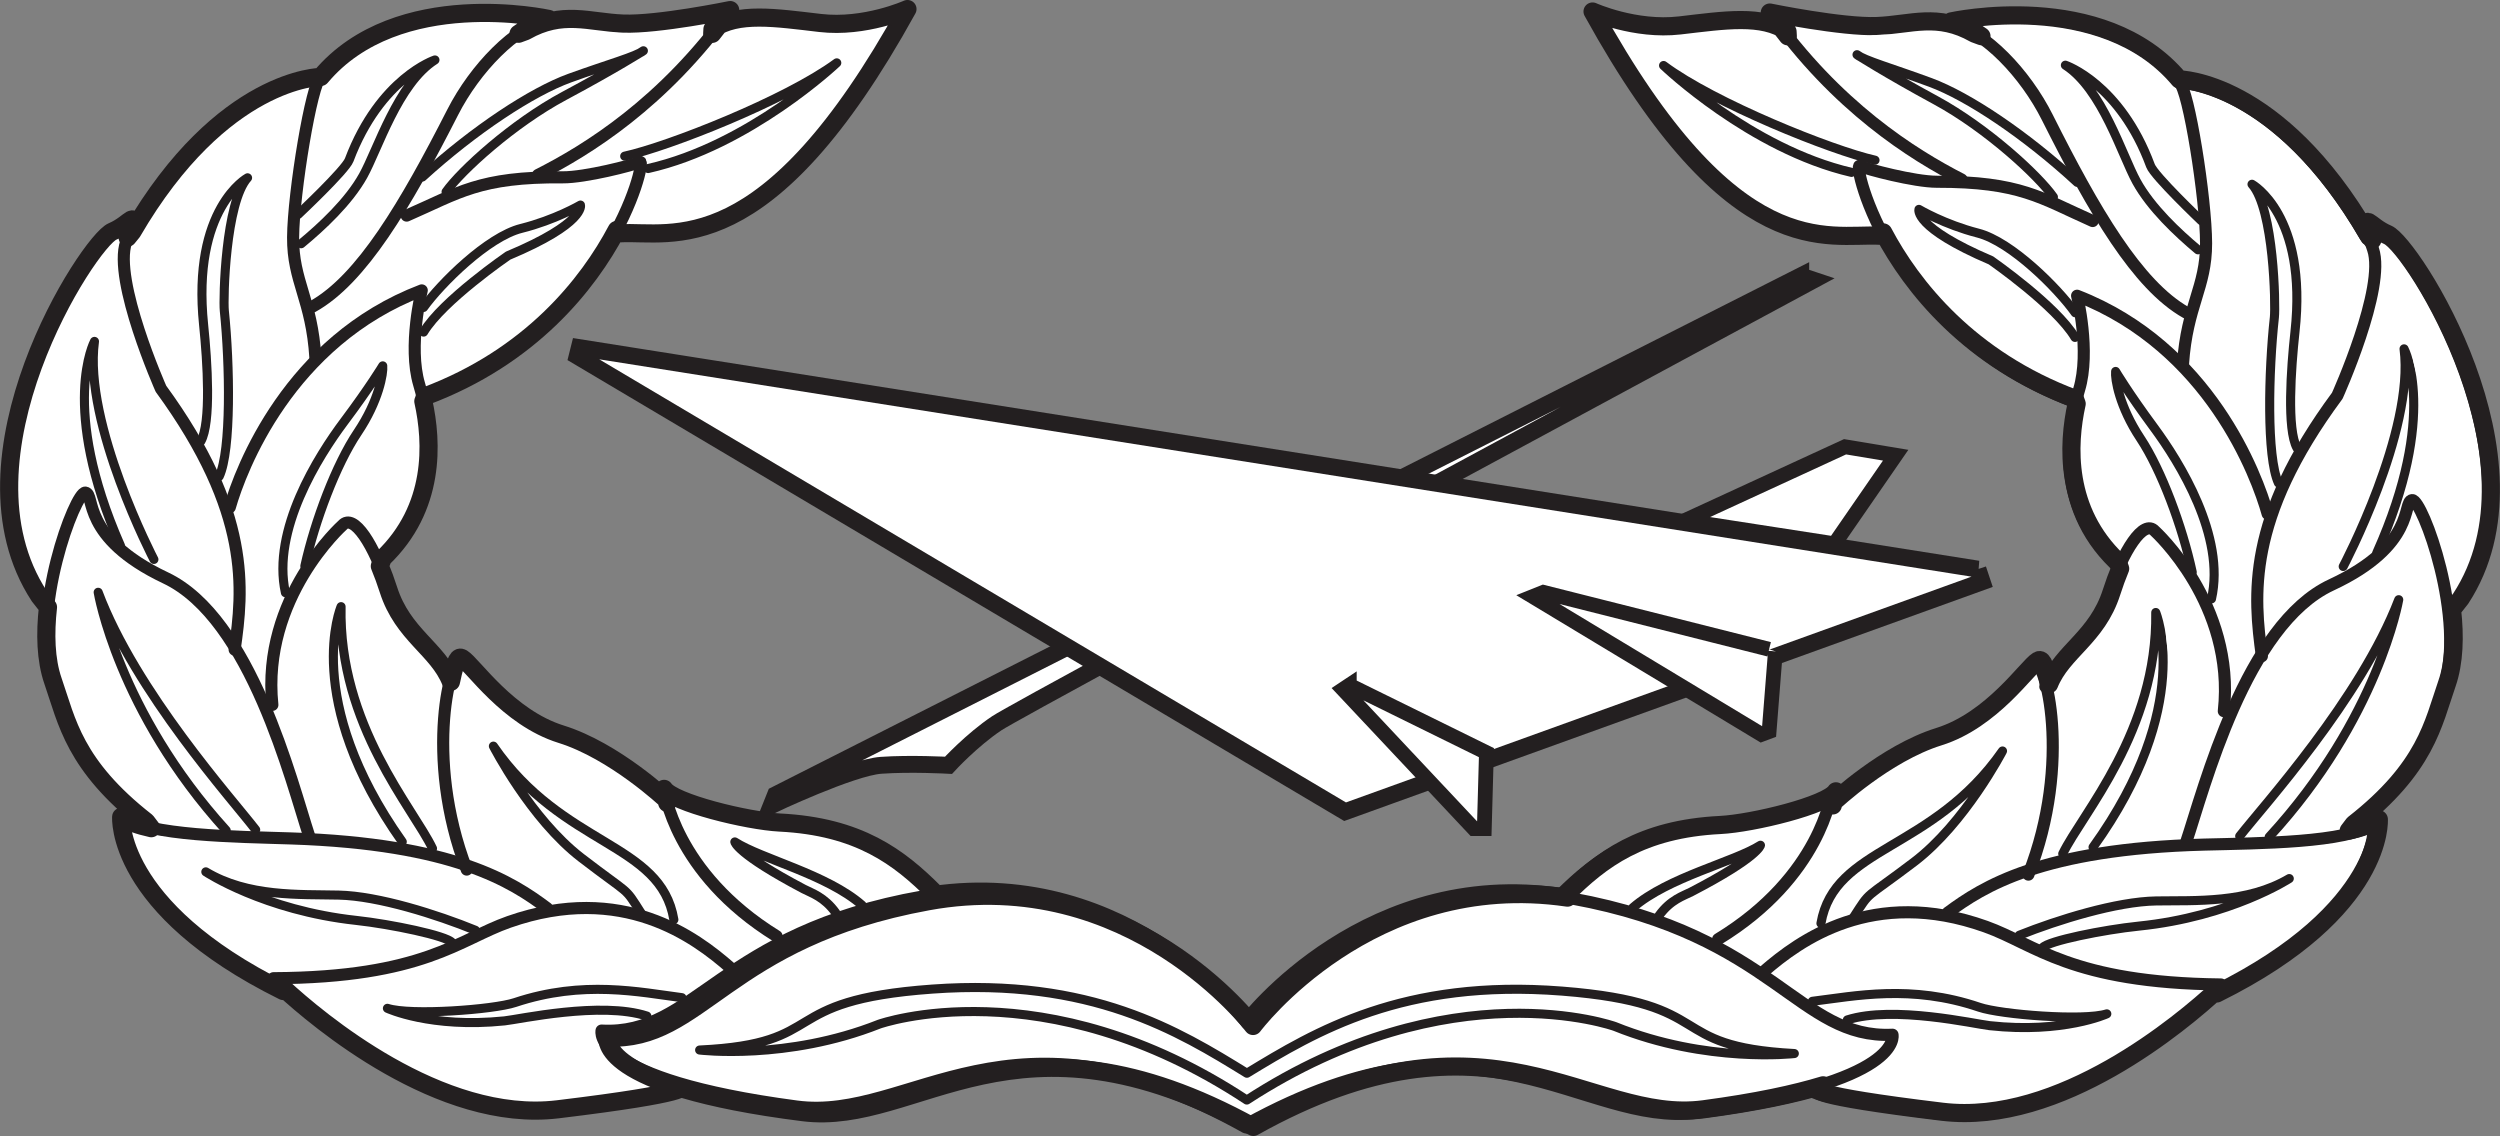 <?xml version="1.0" encoding="UTF-8" standalone="no"?>
<!-- Created with Inkscape (http://www.inkscape.org/) -->

<svg
   xmlns:dc="http://purl.org/dc/elements/1.1/"
   xmlns:cc="http://creativecommons.org/ns#"
   xmlns:rdf="http://www.w3.org/1999/02/22-rdf-syntax-ns#"
   xmlns:svg="http://www.w3.org/2000/svg"
   xmlns="http://www.w3.org/2000/svg"
   xmlns:sodipodi="http://sodipodi.sourceforge.net/DTD/sodipodi-0.dtd"
   xmlns:inkscape="http://www.inkscape.org/namespaces/inkscape"
   id="svg2"
   version="1.1"
   inkscape:version="0.48.0 r9654"
   width="1500.083"
   height="681.639"
   xml:space="preserve"
   sodipodi:docname="Historian Badge - Basic.eps"><rect width="100%" height="100%" fill="#808080" stroke="none"/><defs
     id="defs6"><clipPath
       clipPathUnits="userSpaceOnUse"
       id="clipPath18"><path
         d="M 0,1218.52 0,0 l 2681.41,0 0,1218.52 -2681.41,0 z"
         id="path20"
         inkscape:connector-curvature="0" /></clipPath></defs><sodipodi:namedview
     pagecolor="#ffffff"
     bordercolor="#666666"
     borderopacity="1"
     objecttolerance="10"
     gridtolerance="10"
     guidetolerance="10"
     inkscape:pageopacity="0"
     inkscape:pageshadow="2"
     inkscape:window-width="1920"
     inkscape:window-height="1058"
     id="namedview4"
     showgrid="false"
     fit-margin-top="0"
     fit-margin-left="0"
     fit-margin-right="0"
     fit-margin-bottom="0"
     inkscape:zoom="1.1732681"
     inkscape:cx="750.04169"
     inkscape:cy="340.81958"
     inkscape:window-x="-8"
     inkscape:window-y="-8"
     inkscape:window-maximized="1"
     inkscape:current-layer="g10" /><g
     id="g10"
     inkscape:groupmode="layer"
     inkscape:label="ink_ext_XXXXXX"
     transform="matrix(1.25,0,0,-1.25,0.042,681.638)"><path
       inkscape:connector-curvature="0"
       id="path22"
       style="fill:#ffffff;fill-opacity:1;fill-rule:nonzero;stroke:none"
       d="m 864.369,412.876 -492.145,-249.109 -2.026,-5.061 c 0,0 38.478,18.224 52.656,19.235 14.179,1.018 32.409,0 32.409,0 0,0 11.134,12.158 23.289,20.252 12.15,8.103 391.889,212.657 391.889,212.657 l -6.073,2.026" /><path
       inkscape:connector-curvature="0"
       id="path24"
       style="fill:none;stroke:#231f20;stroke-width:8.101;stroke-linecap:butt;stroke-linejoin:miter;stroke-miterlimit:4;stroke-opacity:1;stroke-dasharray:none"
       d="m 864.369,412.876 -492.145,-249.109 -2.026,-5.061 c 0,0 38.478,18.224 52.656,19.235 14.179,1.018 32.409,0 32.409,0 0,0 11.134,12.158 23.289,20.252 12.15,8.103 391.889,212.657 391.889,212.657 l -6.073,2.026 z" /><path
       inkscape:connector-curvature="0"
       id="path26"
       style="fill:#ffffff;fill-opacity:1;fill-rule:nonzero;stroke:none"
       d="m 949.431,272.117 -671.382,106.329 -1.012,-4.052 368.605,-218.73 305.812,110.378 -2.023,6.075" /><path
       inkscape:connector-curvature="0"
       id="path28"
       style="fill:none;stroke:#231f20;stroke-width:8.101;stroke-linecap:butt;stroke-linejoin:miter;stroke-miterlimit:4;stroke-opacity:1;stroke-dasharray:none"
       d="m 949.431,272.117 -671.382,106.329 -1.012,-4.052 368.605,-218.73 305.812,110.378 -2.023,6.075 z" /><path
       inkscape:connector-curvature="0"
       id="path30"
       style="fill:#ffffff;fill-opacity:1;fill-rule:nonzero;stroke:none"
       d="m 880.57,284.272 29.367,42.529 -24.301,4.051 -76.965,-35.442 71.899,-11.138" /><path
       inkscape:connector-curvature="0"
       id="path32"
       style="fill:none;stroke:#231f20;stroke-width:7.089;stroke-linecap:butt;stroke-linejoin:miter;stroke-miterlimit:4;stroke-opacity:1;stroke-dasharray:none"
       d="m 880.57,284.272 29.367,42.529 -24.301,4.051 -76.965,-35.442 71.899,-11.138 z" /><path
       inkscape:connector-curvature="0"
       id="path34"
       style="fill:#ffffff;fill-opacity:1;fill-rule:nonzero;stroke:none"
       d="m 852.215,232.623 -3.039,-38.477 -3.679,-1.372 -109.738,66.18 5.066,2.026 108.35,-27.343" /><path
       inkscape:connector-curvature="0"
       id="path36"
       style="fill:none;stroke:#231f20;stroke-width:7.089;stroke-linecap:butt;stroke-linejoin:miter;stroke-miterlimit:4;stroke-opacity:1;stroke-dasharray:none"
       d="m 852.215,232.623 -3.039,-38.477 -3.679,-1.372 -109.738,66.18 5.066,2.026 108.35,-27.343" /><path
       inkscape:connector-curvature="0"
       id="path38"
       style="fill:#ffffff;fill-opacity:1;fill-rule:nonzero;stroke:none"
       d="m 647.664,216.421 65.822,-32.402 -1.016,-36.452 -5.066,0 -62.779,66.832 3.039,2.023" /><path
       inkscape:connector-curvature="0"
       id="path40"
       style="fill:none;stroke:#231f20;stroke-width:7.089;stroke-linecap:butt;stroke-linejoin:miter;stroke-miterlimit:4;stroke-opacity:1;stroke-dasharray:none"
       d="m 647.664,216.421 65.822,-32.402 -1.016,-36.452 -5.066,0 -62.779,66.832 3.039,2.023 z" /><path
       inkscape:connector-curvature="0"
       id="path42"
       style="fill:#ffffff;fill-opacity:1;fill-rule:nonzero;stroke:none"
       d="m 326.915,23.66 c 0,0 7.386,-2.788 -59.191,-10.84 C 211.223,5.986 152.264,55.985 135.725,71.258 l 0.213,-1.669 C 54.938,109.714 58.139,153.204 58.139,153.204 c 3.196,-2.33 8.256,-4.099 14.459,-5.454 l -2.393,3.15 c -34.729,27.167 -38.073,48.106 -44.803,67.514 -3.531,10.179 -3.823,22.845 -2.405,35.433 l -4.157,5.278 c -43.513,66.461 23.817,170.367 35.154,175.085 8.863,3.685 12.504,12.328 7.251,-2.946 l 2.23,2.739 C 106.669,508.226 153.946,508.37 153.946,508.37 c 36.853,44.005 109.467,27.845 109.467,27.845 -4.678,-1.168 -9.617,-3.652 -14.538,-7.111 l 3.322,1.222 c 17.875,10.123 30.302,4.31 46.92,3.661 16.623,-0.653 51.362,6.48 51.362,6.48 -2.848,-3.974 -5.73,-7.769 -8.641,-11.403 l 0.126,2.247 c 12.143,8.346 30.18,5.478 51.721,2.967 21.544,-2.506 41.882,6.686 41.882,6.686 C 367.83,418.092 322.366,434.691 297.673,433.327 l -1.642,1.608 C 282.337,408.988 254.667,373.957 204.051,355.084 l -0.874,-2.398 c 4.383,-19.82 5.809,-51.151 -19.485,-75.379 l -1.393,-3.767 c 1.442,-3.479 2.837,-7.283 4.131,-11.321 6.972,-21.747 23.612,-28.311 29.984,-44.207 l 0.238,0.997 c 2.04,9.816 3.399,11.403 5.163,10.349 5.041,-3.033 21.855,-28.495 47.513,-36.487 25.658,-8.003 50.54,-31.449 50.54,-31.449 l 0.384,-1.565 c -1.215,4.252 -1.512,6.774 -1.512,6.774 4.234,-6.661 40.017,-15.384 55.469,-16.158 38.048,-1.9 57.285,-16.558 74.427,-33.708 l -1.043,-1.163 c 94.696,13.872 150.95,-61.613 150.95,-61.613 0,0 58.635,77.635 156.079,59.848 97.444,-17.786 108.561,-67.524 153.761,-65.37 0,0 5.715,-23.299 -93.864,-35.865 C 759.326,5.638 712.994,68.699 598.387,5.538 484.192,69.437 437.455,6.676 382.308,13.992 c -25.378,3.37 -43.903,7.393 -57.414,11.52 l 2.021,-1.853" /><path
       inkscape:connector-curvature="0"
       id="path44"
       style="fill:none;stroke:#231f20;stroke-width:8.713;stroke-linecap:round;stroke-linejoin:round;stroke-miterlimit:4;stroke-opacity:1;stroke-dasharray:none"
       d="m 326.915,23.66 c 0,0 7.386,-2.788 -59.191,-10.84 C 211.223,5.986 152.264,55.985 135.725,71.258 l 0.213,-1.669 C 54.938,109.714 58.139,153.204 58.139,153.204 c 3.196,-2.33 8.256,-4.099 14.459,-5.454 l -2.393,3.15 c -34.729,27.167 -38.073,48.106 -44.803,67.514 -3.531,10.179 -3.823,22.845 -2.405,35.433 l -4.157,5.278 c -43.513,66.461 23.817,170.367 35.154,175.085 8.863,3.685 12.504,12.328 7.251,-2.946 l 2.23,2.739 C 106.669,508.226 153.946,508.37 153.946,508.37 c 36.853,44.005 109.467,27.845 109.467,27.845 -4.678,-1.168 -9.617,-3.652 -14.538,-7.111 l 3.322,1.222 c 17.875,10.123 30.302,4.31 46.92,3.661 16.623,-0.653 51.362,6.48 51.362,6.48 -2.848,-3.974 -5.73,-7.769 -8.641,-11.403 l 0.126,2.247 c 12.143,8.346 30.18,5.478 51.721,2.967 21.544,-2.506 41.882,6.686 41.882,6.686 C 367.83,418.092 322.366,434.691 297.673,433.327 l -1.642,1.608 C 282.337,408.988 254.667,373.957 204.051,355.084 l -0.874,-2.398 c 4.383,-19.82 5.809,-51.151 -19.485,-75.379 l -1.393,-3.767 c 1.442,-3.479 2.837,-7.283 4.131,-11.321 6.972,-21.747 23.612,-28.311 29.984,-44.207 l 0.238,0.997 c 2.04,9.816 3.399,11.403 5.163,10.349 5.041,-3.033 21.855,-28.495 47.513,-36.487 25.658,-8.003 50.54,-31.449 50.54,-31.449 l 0.384,-1.565 c -1.215,4.252 -1.512,6.774 -1.512,6.774 4.234,-6.661 40.017,-15.384 55.469,-16.158 38.048,-1.9 57.285,-16.558 74.427,-33.708 l -1.043,-1.163 c 94.696,13.872 150.95,-61.613 150.95,-61.613 0,0 58.635,77.635 156.079,59.848 97.444,-17.786 108.561,-67.524 153.761,-65.37 0,0 5.715,-23.299 -93.864,-35.865 C 759.326,5.638 712.994,68.699 598.387,5.538 484.192,69.437 437.455,6.676 382.308,13.992 c -25.378,3.37 -43.903,7.393 -57.414,11.52 l 2.021,-1.853 z" /><path
       inkscape:connector-curvature="0"
       id="path46"
       style="fill:#ffffff;fill-opacity:1;fill-rule:nonzero;stroke:none"
       d="m 873.087,22.478 c 0,0 -7.389,-2.783 59.181,-10.83 56.509,-6.834 115.466,43.163 132.007,58.434 l -0.215,-1.67 c 80.998,40.127 77.802,83.621 77.802,83.621 -3.2,-2.334 -8.257,-4.105 -14.46,-5.46 l 2.394,3.152 c 34.728,27.161 38.071,48.104 44.802,67.514 3.531,10.178 3.822,22.843 2.403,35.431 l 4.162,5.278 c 43.508,66.461 -23.822,170.367 -35.158,175.085 -8.861,3.685 -12.508,12.33 -7.25,-2.946 l -2.233,2.741 c -43.191,74.22 -90.476,74.368 -90.476,74.368 -36.849,44.001 -109.465,27.841 -109.465,27.841 4.681,-1.164 9.622,-3.652 14.54,-7.111 l -3.321,1.226 c -17.874,10.123 -30.297,4.305 -46.919,3.656 -16.621,-0.649 -51.367,6.48 -51.367,6.48 2.855,-3.97 5.733,-7.769 8.642,-11.403 l -0.121,2.247 c -12.146,8.346 -30.181,5.478 -51.725,2.972 -21.548,-2.511 -41.879,6.682 -41.879,6.682 67.733,-122.87 113.197,-106.272 137.892,-107.637 l 1.642,1.608 c 13.699,-25.944 41.365,-60.975 91.98,-79.848 l 0.873,-2.402 c -4.381,-19.817 -5.809,-51.147 19.485,-75.378 l 1.392,-3.767 c -1.437,-3.477 -2.833,-7.283 -4.131,-11.321 -6.968,-21.749 -23.611,-28.313 -29.98,-44.204 l -0.242,1 c -2.041,9.812 -3.392,11.398 -5.16,10.34 -5.039,-3.028 -21.857,-28.489 -47.509,-36.487 -25.657,-7.994 -50.548,-31.44 -50.548,-31.44 l -0.38,-1.57 c 1.217,4.253 1.513,6.771 1.513,6.771 -4.234,-6.657 -40.013,-15.384 -55.475,-16.153 -38.044,-1.902 -57.279,-16.56 -74.419,-33.713 l 1.043,-1.159 c -94.701,13.871 -150.95,-61.614 -150.95,-61.614 0,0 -58.635,77.631 -156.079,59.844 C 347.933,94.879 336.818,45.141 291.618,47.284 c 0,0 -5.716,-23.294 93.861,-35.856 55.195,-6.963 101.523,56.093 216.135,-7.071 114.191,63.903 160.93,1.142 216.079,8.459 25.379,3.374 43.898,7.393 57.413,11.519 l -2.018,-1.857" /><path
       inkscape:connector-curvature="0"
       id="path48"
       style="fill:none;stroke:#231f20;stroke-width:8.713;stroke-linecap:round;stroke-linejoin:round;stroke-miterlimit:4;stroke-opacity:1;stroke-dasharray:none"
       d="m 873.087,22.478 c 0,0 -7.389,-2.783 59.181,-10.83 56.509,-6.834 115.466,43.163 132.007,58.434 l -0.215,-1.67 c 80.998,40.127 77.802,83.621 77.802,83.621 -3.2,-2.334 -8.257,-4.105 -14.46,-5.46 l 2.394,3.152 c 34.728,27.161 38.071,48.104 44.802,67.514 3.531,10.178 3.822,22.843 2.403,35.431 l 4.162,5.278 c 43.508,66.461 -23.822,170.367 -35.158,175.085 -8.861,3.685 -12.508,12.33 -7.25,-2.946 l -2.233,2.741 c -43.191,74.22 -90.476,74.368 -90.476,74.368 -36.849,44.001 -109.465,27.841 -109.465,27.841 4.681,-1.164 9.622,-3.652 14.54,-7.111 l -3.321,1.226 c -17.874,10.123 -30.297,4.305 -46.919,3.656 -16.621,-0.649 -51.367,6.48 -51.367,6.48 2.855,-3.97 5.733,-7.769 8.642,-11.403 l -0.121,2.247 c -12.146,8.346 -30.181,5.478 -51.725,2.972 -21.548,-2.511 -41.879,6.682 -41.879,6.682 67.733,-122.87 113.197,-106.272 137.892,-107.637 l 1.642,1.608 c 13.699,-25.944 41.365,-60.975 91.98,-79.848 l 0.873,-2.402 c -4.381,-19.817 -5.809,-51.147 19.485,-75.378 l 1.392,-3.767 c -1.437,-3.477 -2.833,-7.283 -4.131,-11.321 -6.968,-21.749 -23.611,-28.313 -29.98,-44.204 l -0.242,1 c -2.041,9.812 -3.392,11.398 -5.16,10.34 -5.039,-3.028 -21.857,-28.489 -47.509,-36.487 -25.657,-7.994 -50.548,-31.44 -50.548,-31.44 l -0.38,-1.57 c 1.217,4.253 1.513,6.771 1.513,6.771 -4.234,-6.657 -40.013,-15.384 -55.475,-16.153 -38.044,-1.902 -57.279,-16.56 -74.419,-33.713 l 1.043,-1.159 c -94.701,13.871 -150.95,-61.614 -150.95,-61.614 0,0 -58.635,77.631 -156.079,59.844 C 347.933,94.879 336.818,45.141 291.618,47.284 c 0,0 -5.716,-23.294 93.861,-35.856 55.195,-6.963 101.523,56.093 216.135,-7.071 114.191,63.903 160.93,1.142 216.079,8.459 25.379,3.374 43.898,7.393 57.413,11.519 l -2.018,-1.857 z" /><path
       inkscape:connector-curvature="0"
       id="path50"
       style="fill:#ffffff;fill-opacity:1;fill-rule:nonzero;stroke:none"
       d="m 323.441,103.849 c -6.202,37.201 -53.245,34.718 -86.634,83.299 0,0 17.782,-34.823 42.184,-53.59 24.403,-18.766 20.291,-13.28 28.759,-26.598" /><path
       inkscape:connector-curvature="0"
       id="path52"
       style="fill:none;stroke:#231f20;stroke-width:4.357;stroke-linecap:round;stroke-linejoin:round;stroke-miterlimit:4;stroke-opacity:1;stroke-dasharray:none"
       d="m 323.441,103.849 c -6.202,37.201 -53.245,34.718 -86.634,83.299 0,0 17.782,-34.823 42.184,-53.59 24.403,-18.766 20.291,-13.28 28.759,-26.598" /><path
       inkscape:connector-curvature="0"
       id="path54"
       style="fill:#ffffff;fill-opacity:1;fill-rule:nonzero;stroke:none"
       d="m 413.777,110.803 c -16.901,14.81 -48.406,22.201 -61.072,30.357 0,0 0.752,-5.559 33.075,-22.604 3.752,-1.975 9.842,-3.715 15.368,-11.424" /><path
       inkscape:connector-curvature="0"
       id="path56"
       style="fill:none;stroke:#231f20;stroke-width:4.357;stroke-linecap:round;stroke-linejoin:round;stroke-miterlimit:4;stroke-opacity:1;stroke-dasharray:none"
       d="m 413.777,110.803 c -16.901,14.81 -48.406,22.201 -61.072,30.357 0,0 0.752,-5.559 33.075,-22.604 3.752,-1.975 9.842,-3.715 15.368,-11.424" /><path
       inkscape:connector-curvature="0"
       id="path58"
       style="fill:#ffffff;fill-opacity:1;fill-rule:nonzero;stroke:none"
       d="m 783.775,109.609 c 16.997,14.707 48.543,21.892 61.262,29.963 0,0 -0.788,-5.554 -33.215,-22.388 -3.764,-1.949 -9.868,-3.65 -15.444,-11.325" /><path
       inkscape:connector-curvature="0"
       id="path60"
       style="fill:none;stroke:#231f20;stroke-width:4.357;stroke-linecap:round;stroke-linejoin:round;stroke-miterlimit:4;stroke-opacity:1;stroke-dasharray:none"
       d="m 783.775,109.609 c 16.997,14.707 48.543,21.892 61.262,29.963 0,0 -0.788,-5.554 -33.215,-22.388 -3.764,-1.949 -9.868,-3.65 -15.444,-11.325" /><path
       inkscape:connector-curvature="0"
       id="path62"
       style="fill:#ffffff;fill-opacity:1;fill-rule:nonzero;stroke:none"
       d="m 299.834,470.348 c 20.821,4.511 77.634,26.928 101.804,44.788 0,0 -42.01,-39.803 -90.549,-50.723" /><path
       inkscape:connector-curvature="0"
       id="path64"
       style="fill:none;stroke:#231f20;stroke-width:4.357;stroke-linecap:round;stroke-linejoin:round;stroke-miterlimit:4;stroke-opacity:1;stroke-dasharray:none"
       d="m 299.834,470.348 c 20.821,4.511 77.634,26.928 101.804,44.788 0,0 -42.01,-39.803 -90.549,-50.723" /><path
       inkscape:connector-curvature="0"
       id="path66"
       style="fill:#ffffff;fill-opacity:1;fill-rule:nonzero;stroke:none"
       d="m 202.721,460.332 c 24.86,22.667 52.543,40.895 70.778,47.505 18.242,6.61 32.04,10.4 35.307,13.104 0,0 -13.314,-8.472 -37.971,-21.656 -24.654,-13.184 -49.513,-35.851 -56.738,-46.055" /><path
       inkscape:connector-curvature="0"
       id="path68"
       style="fill:none;stroke:#231f20;stroke-width:4.357;stroke-linecap:round;stroke-linejoin:round;stroke-miterlimit:4;stroke-opacity:1;stroke-dasharray:none"
       d="m 202.721,460.332 c 24.86,22.667 52.543,40.895 70.778,47.505 18.242,6.61 32.04,10.4 35.307,13.104 0,0 -13.314,-8.472 -37.971,-21.656 -24.654,-13.184 -49.513,-35.851 -56.738,-46.055" /><path
       inkscape:connector-curvature="0"
       id="path70"
       style="fill:#ffffff;fill-opacity:1;fill-rule:nonzero;stroke:none"
       d="m 144.534,428.315 c 9.805,8.11 22.762,20.086 29.745,32.634 6.982,12.544 16.716,44.292 34.47,55.583 0,0 -26.304,-8.624 -41.165,-47.997 -1.857,-4.923 -24.497,-26.175 -24.497,-26.175" /><path
       inkscape:connector-curvature="0"
       id="path72"
       style="fill:none;stroke:#231f20;stroke-width:4.357;stroke-linecap:round;stroke-linejoin:round;stroke-miterlimit:4;stroke-opacity:1;stroke-dasharray:none"
       d="m 144.534,428.315 c 9.805,8.11 22.762,20.086 29.745,32.634 6.982,12.544 16.716,44.292 34.47,55.583 0,0 -26.304,-8.624 -41.165,-47.997 -1.857,-4.923 -24.497,-26.175 -24.497,-26.175" /><path
       inkscape:connector-curvature="0"
       id="path74"
       style="fill:#ffffff;fill-opacity:1;fill-rule:nonzero;stroke:none"
       d="m 203.303,385.897 c 9.082,15.127 40.557,36.701 40.557,36.701 37.407,15.683 34.745,24.275 34.745,24.275 0,0 -12.265,-7.178 -28.408,-11.202 -16.137,-4.03 -38.656,-26.455 -46.931,-37.951" /><path
       inkscape:connector-curvature="0"
       id="path76"
       style="fill:none;stroke:#231f20;stroke-width:4.357;stroke-linecap:round;stroke-linejoin:round;stroke-miterlimit:4;stroke-opacity:1;stroke-dasharray:none"
       d="m 203.303,385.897 c 9.082,15.127 40.557,36.701 40.557,36.701 37.407,15.683 34.745,24.275 34.745,24.275 0,0 -12.265,-7.178 -28.408,-11.202 -16.137,-4.03 -38.656,-26.455 -46.931,-37.951" /><path
       inkscape:connector-curvature="0"
       id="path78"
       style="fill:#ffffff;fill-opacity:1;fill-rule:nonzero;stroke:none"
       d="m 105.204,316.656 c 5.812,12.424 5.108,53.628 2.442,79.48 -0.598,5.851 0.542,52.082 11.159,63.821 0,0 -26.885,-14.488 -21.085,-70.756 1.813,-17.553 3.659,-46.924 -1.347,-55.719" /><path
       inkscape:connector-curvature="0"
       id="path80"
       style="fill:none;stroke:#231f20;stroke-width:4.357;stroke-linecap:round;stroke-linejoin:round;stroke-miterlimit:4;stroke-opacity:1;stroke-dasharray:none"
       d="m 105.204,316.656 c 5.812,12.424 5.108,53.628 2.442,79.48 -0.598,5.851 0.542,52.082 11.159,63.821 0,0 -26.885,-14.488 -21.085,-70.756 1.813,-17.553 3.659,-46.924 -1.347,-55.719" /><path
       inkscape:connector-curvature="0"
       id="path82"
       style="fill:#ffffff;fill-opacity:1;fill-rule:nonzero;stroke:none"
       d="m 73.843,276.765 c 0,0 -33.911,65.087 -28.53,104.663 0,0 -16.877,-31.301 12.475,-98.043" /><path
       inkscape:connector-curvature="0"
       id="path84"
       style="fill:none;stroke:#231f20;stroke-width:4.357;stroke-linecap:round;stroke-linejoin:round;stroke-miterlimit:4;stroke-opacity:1;stroke-dasharray:none"
       d="m 73.843,276.765 c 0,0 -33.911,65.087 -28.53,104.663 0,0 -16.877,-31.301 12.475,-98.043" /><path
       inkscape:connector-curvature="0"
       id="path86"
       style="fill:#ffffff;fill-opacity:1;fill-rule:nonzero;stroke:none"
       d="m 146.301,273.595 c 4.848,21.786 15.064,48.852 25.315,64.101 10.255,15.245 12.438,28.479 12.076,31.989 0,0 -6.055,-10.085 -18.527,-26.743 -12.475,-16.658 -34.835,-52.076 -28.189,-82.135" /><path
       inkscape:connector-curvature="0"
       id="path88"
       style="fill:none;stroke:#231f20;stroke-width:4.357;stroke-linecap:round;stroke-linejoin:round;stroke-miterlimit:4;stroke-opacity:1;stroke-dasharray:none"
       d="m 146.301,273.595 c 4.848,21.786 15.064,48.852 25.315,64.101 10.255,15.245 12.438,28.479 12.076,31.989 0,0 -6.055,-10.085 -18.527,-26.743 -12.475,-16.658 -34.835,-52.076 -28.189,-82.135" /><path
       inkscape:connector-curvature="0"
       id="path90"
       style="fill:#ffffff;fill-opacity:1;fill-rule:nonzero;stroke:none"
       d="M 122.7,146.999 C 111.77,161.246 65.03,213.183 47.093,261 c 0,0 9.419,-56.969 61.445,-114.278" /><path
       inkscape:connector-curvature="0"
       id="path92"
       style="fill:none;stroke:#231f20;stroke-width:4.357;stroke-linecap:round;stroke-linejoin:round;stroke-miterlimit:4;stroke-opacity:1;stroke-dasharray:none"
       d="M 122.7,146.999 C 111.77,161.246 65.03,213.183 47.093,261 c 0,0 9.419,-56.969 61.445,-114.278" /><path
       inkscape:connector-curvature="0"
       id="path94"
       style="fill:#ffffff;fill-opacity:1;fill-rule:nonzero;stroke:none"
       d="m 207.583,138.022 c -9.071,19.163 -45.128,59.196 -43.898,116.081 0,0 -19.058,-44.534 29.372,-112.852" /><path
       inkscape:connector-curvature="0"
       id="path96"
       style="fill:none;stroke:#231f20;stroke-width:4.357;stroke-linecap:round;stroke-linejoin:round;stroke-miterlimit:4;stroke-opacity:1;stroke-dasharray:none"
       d="m 207.583,138.022 c -9.071,19.163 -45.128,59.196 -43.898,116.081 0,0 -19.058,-44.534 29.372,-112.852" /><path
       inkscape:connector-curvature="0"
       id="path98"
       style="fill:#ffffff;fill-opacity:1;fill-rule:nonzero;stroke:none"
       d="m 228.186,98.753 c -18.516,7.552 -46.633,16.481 -65.594,16.887 -18.964,0.411 -43.655,-0.956 -63.823,11.159 0,0 27.902,-18.495 72.171,-23.303 16.74,-1.818 43.326,-7.356 46.03,-10.627" /><path
       inkscape:connector-curvature="0"
       id="path100"
       style="fill:none;stroke:#231f20;stroke-width:4.357;stroke-linecap:round;stroke-linejoin:round;stroke-miterlimit:4;stroke-opacity:1;stroke-dasharray:none"
       d="m 228.186,98.753 c -18.516,7.552 -46.633,16.481 -65.594,16.887 -18.964,0.411 -43.655,-0.956 -63.823,11.159 0,0 27.902,-18.495 72.171,-23.303 16.74,-1.818 43.326,-7.356 46.03,-10.627" /><path
       inkscape:connector-curvature="0"
       id="path102"
       style="fill:#ffffff;fill-opacity:1;fill-rule:nonzero;stroke:none"
       d="m 327.301,66.407 c -20.371,2.627 -47.326,8.583 -80.163,-2.355 -10.29,-3.428 -50.191,-6.358 -61.204,-2.76 0,0 20.787,-9.68 56.196,-6.033 7.024,0.726 46.321,9.505 68.347,2.324" /><path
       inkscape:connector-curvature="0"
       id="path104"
       style="fill:none;stroke:#231f20;stroke-width:4.357;stroke-linecap:round;stroke-linejoin:round;stroke-miterlimit:4;stroke-opacity:1;stroke-dasharray:none"
       d="m 327.301,66.407 c -20.371,2.627 -47.326,8.583 -80.163,-2.355 -10.29,-3.428 -50.191,-6.358 -61.204,-2.76 0,0 20.787,-9.68 56.196,-6.033 7.024,0.726 46.321,9.505 68.347,2.324" /><path
       inkscape:connector-curvature="0"
       id="path106"
       style="fill:#ffffff;fill-opacity:1;fill-rule:nonzero;stroke:none"
       d="m 900.024,468.415 c -20.783,4.65 -77.449,27.424 -101.503,45.446 0,0 41.75,-40.076 90.217,-51.304" /><path
       inkscape:connector-curvature="0"
       id="path108"
       style="fill:none;stroke:#231f20;stroke-width:4.357;stroke-linecap:round;stroke-linejoin:round;stroke-miterlimit:4;stroke-opacity:1;stroke-dasharray:none"
       d="m 900.024,468.415 c -20.783,4.65 -77.449,27.424 -101.503,45.446 0,0 41.75,-40.076 90.217,-51.304" /><path
       inkscape:connector-curvature="0"
       id="path110"
       style="fill:#ffffff;fill-opacity:1;fill-rule:nonzero;stroke:none"
       d="m 997.079,457.777 c -24.717,22.824 -52.28,41.231 -70.472,47.961 -18.201,6.722 -31.976,10.602 -35.225,13.323 0,0 13.265,-8.552 37.834,-21.897 24.565,-13.341 49.277,-36.169 56.442,-46.417" /><path
       inkscape:connector-curvature="0"
       id="path112"
       style="fill:none;stroke:#231f20;stroke-width:4.357;stroke-linecap:round;stroke-linejoin:round;stroke-miterlimit:4;stroke-opacity:1;stroke-dasharray:none"
       d="m 997.079,457.777 c -24.717,22.824 -52.28,41.231 -70.472,47.961 -18.201,6.722 -31.976,10.602 -35.225,13.323 0,0 13.265,-8.552 37.834,-21.897 24.565,-13.341 49.277,-36.169 56.442,-46.417" /><path
       inkscape:connector-curvature="0"
       id="path114"
       style="fill:#ffffff;fill-opacity:1;fill-rule:nonzero;stroke:none"
       d="m 1055.056,425.387 c -9.756,8.169 -22.631,20.231 -29.532,32.819 -6.905,12.589 -16.438,44.395 -34.115,55.806 0,0 26.252,-8.798 40.855,-48.261 1.826,-4.932 24.332,-26.332 24.332,-26.332" /><path
       inkscape:connector-curvature="0"
       id="path116"
       style="fill:none;stroke:#231f20;stroke-width:4.357;stroke-linecap:round;stroke-linejoin:round;stroke-miterlimit:4;stroke-opacity:1;stroke-dasharray:none"
       d="m 1055.056,425.387 c -9.756,8.169 -22.631,20.231 -29.532,32.819 -6.905,12.589 -16.438,44.395 -34.115,55.806 0,0 26.252,-8.798 40.855,-48.261 1.826,-4.932 24.332,-26.332 24.332,-26.332" /><path
       inkscape:connector-curvature="0"
       id="path118"
       style="fill:#ffffff;fill-opacity:1;fill-rule:nonzero;stroke:none"
       d="m 996.018,383.344 c -8.986,15.186 -40.322,36.963 -40.322,36.963 -37.306,15.922 -34.589,24.497 -34.589,24.497 0,0 12.222,-7.255 28.328,-11.387 16.115,-4.133 38.496,-26.701 46.695,-38.251" /><path
       inkscape:connector-curvature="0"
       id="path120"
       style="fill:none;stroke:#231f20;stroke-width:4.357;stroke-linecap:round;stroke-linejoin:round;stroke-miterlimit:4;stroke-opacity:1;stroke-dasharray:none"
       d="m 996.018,383.344 c -8.986,15.186 -40.322,36.963 -40.322,36.963 -37.306,15.922 -34.589,24.497 -34.589,24.497 0,0 12.222,-7.255 28.328,-11.387 16.115,-4.133 38.496,-26.701 46.695,-38.251" /><path
       inkscape:connector-curvature="0"
       id="path122"
       style="fill:#ffffff;fill-opacity:1;fill-rule:nonzero;stroke:none"
       d="m 1093.668,313.474 c -5.733,12.459 -4.771,53.659 -1.938,79.492 0.644,5.846 -0.206,52.084 -10.741,63.893 0,0 26.793,-14.66 20.622,-70.895 -1.92,-17.537 -3.956,-46.896 0.994,-55.724" /><path
       inkscape:connector-curvature="0"
       id="path124"
       style="fill:none;stroke:#231f20;stroke-width:4.357;stroke-linecap:round;stroke-linejoin:round;stroke-miterlimit:4;stroke-opacity:1;stroke-dasharray:none"
       d="m 1093.668,313.474 c -5.733,12.459 -4.771,53.659 -1.938,79.492 0.644,5.846 -0.206,52.084 -10.741,63.893 0,0 26.793,-14.66 20.622,-70.895 -1.92,-17.537 -3.956,-46.896 0.994,-55.724" /><path
       inkscape:connector-curvature="0"
       id="path126"
       style="fill:#ffffff;fill-opacity:1;fill-rule:nonzero;stroke:none"
       d="m 1124.767,273.382 c 0,0 34.33,64.867 29.206,104.476 0,0 16.675,-31.41 -13.104,-97.961" /><path
       inkscape:connector-curvature="0"
       id="path128"
       style="fill:none;stroke:#231f20;stroke-width:4.357;stroke-linecap:round;stroke-linejoin:round;stroke-miterlimit:4;stroke-opacity:1;stroke-dasharray:none"
       d="m 1124.767,273.382 c 0,0 34.33,64.867 29.206,104.476 0,0 16.675,-31.41 -13.104,-97.961" /><path
       inkscape:connector-curvature="0"
       id="path130"
       style="fill:#ffffff;fill-opacity:1;fill-rule:nonzero;stroke:none"
       d="m 1052.294,270.676 c -4.708,21.817 -14.755,48.952 -24.909,64.266 -10.15,15.313 -12.249,28.558 -11.864,32.063 0,0 5.992,-10.122 18.353,-26.86 12.365,-16.739 34.5,-52.298 27.657,-82.312" /><path
       inkscape:connector-curvature="0"
       id="path132"
       style="fill:none;stroke:#231f20;stroke-width:4.357;stroke-linecap:round;stroke-linejoin:round;stroke-miterlimit:4;stroke-opacity:1;stroke-dasharray:none"
       d="m 1052.294,270.676 c -4.708,21.817 -14.755,48.952 -24.909,64.266 -10.15,15.313 -12.249,28.558 -11.864,32.063 0,0 5.992,-10.122 18.353,-26.86 12.365,-16.739 34.5,-52.298 27.657,-82.312" /><path
       inkscape:connector-curvature="0"
       id="path134"
       style="fill:#ffffff;fill-opacity:1;fill-rule:nonzero;stroke:none"
       d="m 1075.078,143.939 c 11.018,14.169 58.098,65.804 76.339,113.504 0,0 -9.783,-56.907 -62.179,-113.876" /><path
       inkscape:connector-curvature="0"
       id="path136"
       style="fill:none;stroke:#231f20;stroke-width:4.357;stroke-linecap:round;stroke-linejoin:round;stroke-miterlimit:4;stroke-opacity:1;stroke-dasharray:none"
       d="m 1075.078,143.939 c 11.018,14.169 58.098,65.804 76.339,113.504 0,0 -9.783,-56.907 -62.179,-113.876" /><path
       inkscape:connector-curvature="0"
       id="path138"
       style="fill:#ffffff;fill-opacity:1;fill-rule:nonzero;stroke:none"
       d="m 990.138,135.499 c 9.197,19.108 45.509,58.909 44.65,115.799 0,0 18.769,-44.653 -30.105,-112.661" /><path
       inkscape:connector-curvature="0"
       id="path140"
       style="fill:none;stroke:#231f20;stroke-width:4.357;stroke-linecap:round;stroke-linejoin:round;stroke-miterlimit:4;stroke-opacity:1;stroke-dasharray:none"
       d="m 990.138,135.499 c 9.197,19.108 45.509,58.909 44.65,115.799 0,0 18.769,-44.653 -30.105,-112.661" /><path
       inkscape:connector-curvature="0"
       id="path142"
       style="fill:#ffffff;fill-opacity:1;fill-rule:nonzero;stroke:none"
       d="m 874.063,102.075 c 6.44,37.162 53.47,34.369 87.165,82.74 0,0 -17.999,-34.704 -42.524,-53.313 -24.52,-18.614 -20.376,-13.151 -28.933,-26.415" /><path
       inkscape:connector-curvature="0"
       id="path144"
       style="fill:none;stroke:#231f20;stroke-width:4.357;stroke-linecap:round;stroke-linejoin:round;stroke-miterlimit:4;stroke-opacity:1;stroke-dasharray:none"
       d="m 874.063,102.075 c 6.44,37.162 53.47,34.369 87.165,82.74 0,0 -17.999,-34.704 -42.524,-53.313 -24.52,-18.614 -20.376,-13.151 -28.933,-26.415" /><path
       inkscape:connector-curvature="0"
       id="path146"
       style="fill:#ffffff;fill-opacity:1;fill-rule:nonzero;stroke:none"
       d="m 969.283,96.374 c 18.563,7.428 46.735,16.168 65.706,16.46 18.962,0.285 43.643,-1.236 63.889,10.742 0,0 -28.02,-18.312 -72.316,-22.835 -16.751,-1.718 -43.379,-7.082 -46.1,-10.33" /><path
       inkscape:connector-curvature="0"
       id="path148"
       style="fill:none;stroke:#231f20;stroke-width:4.357;stroke-linecap:round;stroke-linejoin:round;stroke-miterlimit:4;stroke-opacity:1;stroke-dasharray:none"
       d="m 969.283,96.374 c 18.563,7.428 46.735,16.168 65.706,16.46 18.962,0.285 43.643,-1.236 63.889,10.742 0,0 -28.02,-18.312 -72.316,-22.835 -16.751,-1.718 -43.379,-7.082 -46.1,-10.33" /><path
       inkscape:connector-curvature="0"
       id="path150"
       style="fill:#ffffff;fill-opacity:1;fill-rule:nonzero;stroke:none"
       d="m 869.964,64.661 c 20.385,2.498 47.375,8.276 80.147,-2.867 10.262,-3.496 50.15,-6.686 61.181,-3.16 0,0 -20.85,-9.55 -56.236,-5.669 -7.013,0.764 -46.256,9.805 -68.324,2.76" /><path
       inkscape:connector-curvature="0"
       id="path152"
       style="fill:none;stroke:#231f20;stroke-width:4.357;stroke-linecap:round;stroke-linejoin:round;stroke-miterlimit:4;stroke-opacity:1;stroke-dasharray:none"
       d="m 869.964,64.661 c 20.385,2.498 47.375,8.276 80.147,-2.867 10.262,-3.496 50.15,-6.686 61.181,-3.16 0,0 -20.85,-9.55 -56.236,-5.669 -7.013,0.764 -46.256,9.805 -68.324,2.76" /><path
       inkscape:connector-curvature="0"
       id="path154"
       style="fill:#ffffff;fill-opacity:1;fill-rule:nonzero;stroke:none"
       d="M 598.472,17.254 C 696.583,81.046 775.155,52.574 775.155,52.574 819.348,34.708 861.29,39.582 861.29,39.582 797.769,42.992 826.057,63.561 749.798,69.554 673.545,75.545 631.482,50.176 598.517,30.121 565.682,50.385 523.789,76.029 447.491,70.524 371.197,65.024 399.352,44.277 335.809,41.269 c 0,0 41.913,-5.138 86.218,12.438 0,0 78.754,27.965 176.445,-36.452" /><path
       inkscape:connector-curvature="0"
       id="path156"
       style="fill:none;stroke:#231f20;stroke-width:4.357;stroke-linecap:round;stroke-linejoin:round;stroke-miterlimit:4;stroke-opacity:1;stroke-dasharray:none"
       d="M 598.472,17.254 C 696.583,81.046 775.155,52.574 775.155,52.574 819.348,34.708 861.29,39.582 861.29,39.582 797.769,42.992 826.057,63.561 749.798,69.554 673.545,75.545 631.482,50.176 598.517,30.121 565.682,50.385 523.789,76.029 447.491,70.524 371.197,65.024 399.352,44.277 335.809,41.269 c 0,0 41.913,-5.138 86.218,12.438 0,0 78.754,27.965 176.445,-36.452 z" /><path
       inkscape:connector-curvature="0"
       id="path158"
       style="fill:none;stroke:#231f20;stroke-width:5.808;stroke-linecap:round;stroke-linejoin:round;stroke-miterlimit:4;stroke-opacity:1;stroke-dasharray:none"
       d="m 319.868,161.421 c 0,0 -24.883,23.446 -50.54,31.449 -25.658,7.992 -42.472,33.454 -47.513,36.487 -5.045,3.024 -18.817,-46.88 2.185,-101.471" /><path
       inkscape:connector-curvature="0"
       id="path160"
       style="fill:none;stroke:#231f20;stroke-width:5.808;stroke-linecap:round;stroke-linejoin:round;stroke-miterlimit:4;stroke-opacity:1;stroke-dasharray:none"
       d="m 824.714,94.475 c 49.443,30.072 54.455,70.349 54.455,70.349 -4.283,-6.635 -40.121,-15.125 -55.574,-15.798 -38.058,-1.657 -57.391,-16.188 -74.638,-33.232" /><path
       inkscape:connector-curvature="0"
       id="path162"
       style="fill:none;stroke:#231f20;stroke-width:5.808;stroke-linecap:round;stroke-linejoin:round;stroke-miterlimit:4;stroke-opacity:1;stroke-dasharray:none"
       d="m 372.741,95.927 c -49.252,30.395 -54,70.704 -54,70.704 4.234,-6.661 40.017,-15.384 55.469,-16.158 38.048,-1.9 57.285,-16.558 74.427,-33.708" /><path
       inkscape:connector-curvature="0"
       id="path164"
       style="fill:none;stroke:#231f20;stroke-width:5.808;stroke-linecap:round;stroke-linejoin:round;stroke-miterlimit:4;stroke-opacity:1;stroke-dasharray:none"
       d="m 297.724,433.476 c 24.691,1.36 70.156,-15.233 137.89,107.635 0,0 -20.333,-9.192 -41.879,-6.682 -21.541,2.506 -39.576,5.379 -51.721,-2.972" /><path
       inkscape:connector-curvature="0"
       id="path166"
       style="fill:none;stroke:#231f20;stroke-width:5.808;stroke-linecap:round;stroke-linejoin:round;stroke-miterlimit:4;stroke-opacity:1;stroke-dasharray:none"
       d="m 258.197,461.326 c 23.606,11.895 60.285,34.594 92.336,79.288 0,0 -34.741,-7.129 -51.363,-6.476 -16.623,0.644 -29.047,6.458 -46.92,-3.661" /><path
       inkscape:connector-curvature="0"
       id="path168"
       style="fill:none;stroke:#231f20;stroke-width:5.808;stroke-linecap:round;stroke-linejoin:round;stroke-miterlimit:4;stroke-opacity:1;stroke-dasharray:none"
       d="m 204.101,355.234 c 87.677,32.694 106.507,113.861 103.116,112.326 -3.39,-1.531 -26.429,-7.456 -37.08,-7.371 -40.144,0.318 -50.069,-7.527 -74.964,-18.371" /><path
       inkscape:connector-curvature="0"
       id="path170"
       style="fill:none;stroke:#231f20;stroke-width:5.808;stroke-linecap:round;stroke-linejoin:round;stroke-miterlimit:4;stroke-opacity:1;stroke-dasharray:none"
       d="m 150.013,398.139 c 23.485,13.062 44.508,48.676 67.244,93.256 10.818,21.222 30.07,40.94 46.207,44.972 0,0 -72.615,16.16 -109.466,-27.845" /><path
       inkscape:connector-curvature="0"
       id="path172"
       style="fill:none;stroke:#231f20;stroke-width:5.808;stroke-linecap:round;stroke-linejoin:round;stroke-miterlimit:4;stroke-opacity:1;stroke-dasharray:none"
       d="m 63.527,434.152 c 43.19,74.222 90.472,74.369 90.472,74.369 -4.437,-2.824 -13.167,-55.753 -13.336,-77.054 -0.166,-21.301 8.989,-29.816 10.712,-58.021" /><path
       inkscape:connector-curvature="0"
       id="path174"
       style="fill:none;stroke:#231f20;stroke-width:5.808;stroke-linecap:round;stroke-linejoin:round;stroke-miterlimit:4;stroke-opacity:1;stroke-dasharray:none"
       d="m 110.281,301.809 c 5.211,18.275 28.43,79.792 92.14,104.102 0,0 -6.701,-26.71 -1.266,-45.066 5.442,-18.359 11.643,-55.559 -17.413,-83.39" /><path
       inkscape:connector-curvature="0"
       id="path176"
       style="fill:none;stroke:#231f20;stroke-width:5.808;stroke-linecap:round;stroke-linejoin:round;stroke-miterlimit:4;stroke-opacity:1;stroke-dasharray:none"
       d="m 112.6,233.465 c 4.124,28.802 8.103,65.7 -35.384,125.239 0,0 -23.1,52.013 -16.721,70.41 6.383,18.392 2.825,9.103 -6.452,5.245 C 42.706,429.642 -24.624,325.734 18.89,259.275" /><path
       inkscape:connector-curvature="0"
       id="path178"
       style="fill:none;stroke:#231f20;stroke-width:5.808;stroke-linecap:round;stroke-linejoin:round;stroke-miterlimit:4;stroke-opacity:1;stroke-dasharray:none"
       d="M 148.46,143.741 C 139.833,170.051 120.511,248.47 79.489,267.888 38.465,287.306 45.774,308.164 40.97,308.851 36.17,309.538 14.112,251.247 25.452,218.562 32.182,199.155 35.525,178.215 70.252,151.054" /><path
       inkscape:connector-curvature="0"
       id="path180"
       style="fill:none;stroke:#231f20;stroke-width:5.808;stroke-linecap:round;stroke-linejoin:round;stroke-miterlimit:4;stroke-opacity:1;stroke-dasharray:none"
       d="m 216.464,218.165 c -6.371,15.891 -23.011,22.455 -29.981,44.202 -6.975,21.748 -16.793,36.697 -22.1,30.83 0,0 -38.986,-34.763 -33.675,-86.246" /><path
       inkscape:connector-curvature="0"
       id="path182"
       style="fill:none;stroke:#231f20;stroke-width:5.808;stroke-linecap:round;stroke-linejoin:round;stroke-miterlimit:4;stroke-opacity:1;stroke-dasharray:none"
       d="m 262.564,109.396 c -16.66,12.473 -44.724,30.881 -122.882,33.446 -26.098,0.853 -68.704,1.189 -81.493,10.515 0,0 -3.199,-43.489 77.801,-83.619" /><path
       inkscape:connector-curvature="0"
       id="path184"
       style="fill:none;stroke:#231f20;stroke-width:5.808;stroke-linecap:round;stroke-linejoin:round;stroke-miterlimit:4;stroke-opacity:1;stroke-dasharray:none"
       d="m 350.668,80.642 c -16.901,14.814 -51.897,41.192 -106.345,22.14 -23.963,-8.383 -40.996,-26.691 -113.091,-27.035 0,0 69.973,-70.821 136.543,-62.776 66.574,8.047 59.19,10.832 59.19,10.832" /><path
       inkscape:connector-curvature="0"
       id="path186"
       style="fill:none;stroke:#231f20;stroke-width:5.808;stroke-linecap:round;stroke-linejoin:round;stroke-miterlimit:4;stroke-opacity:1;stroke-dasharray:none"
       d="m 901.899,431.529 c -24.681,1.522 -70.253,-14.779 -137.198,108.521 0,0 20.282,-9.322 41.844,-6.955" /><path
       inkscape:connector-curvature="0"
       id="path188"
       style="fill:none;stroke:#231f20;stroke-width:5.808;stroke-linecap:round;stroke-linejoin:round;stroke-miterlimit:4;stroke-opacity:1;stroke-dasharray:none"
       d="m 941.603,459.124 c -23.522,12.047 -60.058,34.983 -91.814,79.879 0,0 34.692,-7.348 51.318,-6.807 16.626,0.541 29.085,6.274 46.896,-3.961" /><path
       inkscape:connector-curvature="0"
       id="path190"
       style="fill:none;stroke:#231f20;stroke-width:5.808;stroke-linecap:round;stroke-linejoin:round;stroke-miterlimit:4;stroke-opacity:1;stroke-dasharray:none"
       d="M 995.02,352.687 C 907.551,385.945 889.247,467.229 892.626,465.68 c 3.383,-1.557 26.386,-7.626 37.033,-7.612 40.148,0.058 50.02,-7.85 74.844,-18.856" /><path
       inkscape:connector-curvature="0"
       id="path192"
       style="fill:none;stroke:#231f20;stroke-width:5.808;stroke-linecap:round;stroke-linejoin:round;stroke-miterlimit:4;stroke-opacity:1;stroke-dasharray:none"
       d="m 1049.381,395.241 c -23.397,13.216 -44.193,48.962 -66.637,93.689 -10.687,21.289 -29.805,41.132 -45.921,45.267 0,0 72.723,15.69 109.281,-28.548" /><path
       inkscape:connector-curvature="0"
       id="path194"
       style="fill:none;stroke:#231f20;stroke-width:5.808;stroke-linecap:round;stroke-linejoin:round;stroke-miterlimit:4;stroke-opacity:1;stroke-dasharray:none"
       d="m 1136.102,430.698 c -42.716,74.499 -89.997,74.951 -89.997,74.951 4.417,-2.855 12.808,-55.833 12.839,-77.137 0.031,-21.307 -9.174,-29.759 -11.081,-57.95" /><path
       inkscape:connector-curvature="0"
       id="path196"
       style="fill:none;stroke:#231f20;stroke-width:5.808;stroke-linecap:round;stroke-linejoin:round;stroke-miterlimit:4;stroke-opacity:1;stroke-dasharray:none"
       d="m 1088.495,298.656 c -5.097,18.308 -27.921,79.976 -91.47,104.695 0,0 6.534,-26.75 0.971,-45.071 -5.554,-18.326 -11.998,-55.484 16.881,-83.498" /><path
       inkscape:connector-curvature="0"
       id="path198"
       style="fill:none;stroke:#231f20;stroke-width:5.808;stroke-linecap:round;stroke-linejoin:round;stroke-miterlimit:4;stroke-opacity:1;stroke-dasharray:none"
       d="m 1085.729,230.327 c -3.934,28.832 -7.671,65.753 36.191,125.012 0,0 23.437,51.862 17.176,70.298 -6.261,18.436 -2.766,9.123 6.485,5.207 11.313,-4.793 77.963,-109.131 34.03,-175.309" /><path
       inkscape:connector-curvature="0"
       id="path200"
       style="fill:none;stroke:#231f20;stroke-width:5.808;stroke-linecap:round;stroke-linejoin:round;stroke-miterlimit:4;stroke-opacity:1;stroke-dasharray:none"
       d="m 1049.3,140.845 c 8.794,26.252 28.615,104.542 69.765,123.693 41.15,19.158 33.972,40.059 38.778,40.715 4.806,0.656 26.489,-57.776 14.943,-90.383 -6.861,-19.369 -10.333,-40.283 -45.24,-67.221" /><path
       inkscape:connector-curvature="0"
       id="path202"
       style="fill:none;stroke:#231f20;stroke-width:5.808;stroke-linecap:round;stroke-linejoin:round;stroke-miterlimit:4;stroke-opacity:1;stroke-dasharray:none"
       d="m 981.778,215.696 c 6.467,15.861 23.151,22.311 30.262,44.015 7.111,21.7 17.028,36.591 22.296,30.684 0,0 38.765,-35.016 33.117,-86.458" /><path
       inkscape:connector-curvature="0"
       id="path204"
       style="fill:none;stroke:#231f20;stroke-width:5.808;stroke-linecap:round;stroke-linejoin:round;stroke-miterlimit:4;stroke-opacity:1;stroke-dasharray:none"
       d="m 878.001,159.624 c 0,0 25.039,23.291 50.745,31.122 25.706,7.826 42.689,33.18 47.746,36.178 5.07,2.993 18.519,-46.995 -2.837,-101.454" /><path
       inkscape:connector-curvature="0"
       id="path206"
       style="fill:none;stroke:#231f20;stroke-width:5.808;stroke-linecap:round;stroke-linejoin:round;stroke-miterlimit:4;stroke-opacity:1;stroke-dasharray:none"
       d="m 934.976,107.228 c 16.737,12.368 44.918,30.593 123.092,32.655 26.109,0.691 68.713,0.752 81.557,9.986 0,0 2.922,-43.506 -78.335,-83.112" /><path
       inkscape:connector-curvature="0"
       id="path208"
       style="fill:none;stroke:#231f20;stroke-width:5.808;stroke-linecap:round;stroke-linejoin:round;stroke-miterlimit:4;stroke-opacity:1;stroke-dasharray:none"
       d="m 846.688,79.05 c 16.993,14.7 52.159,40.852 106.48,21.451 23.916,-8.536 40.828,-26.956 112.92,-27.762 0,0 -70.432,-70.368 -136.947,-61.897 -66.516,8.477 -59.123,11.214 -59.123,11.214" /><path
       inkscape:connector-curvature="0"
       id="path210"
       style="fill:none;stroke:#231f20;stroke-width:5.808;stroke-linecap:round;stroke-linejoin:round;stroke-miterlimit:4;stroke-opacity:1;stroke-dasharray:none"
       d="M 598.441,5.687 C 713.048,68.851 759.375,5.785 814.569,12.748 914.152,25.32 908.428,48.613 908.428,48.613 863.233,46.461 852.116,96.203 754.672,113.985 657.223,131.767 598.597,54.135 598.597,54.135 c 0,0 -58.134,78.013 -155.69,60.85 -97.561,-17.153 -108.995,-66.814 -154.178,-64.379 0,0 -5.87,-23.254 93.627,-36.456 55.147,-7.321 101.889,55.439 216.084,-8.463 z" /><path
       inkscape:connector-curvature="0"
       id="path212"
       style="fill:#ffffff;fill-opacity:1;fill-rule:nonzero;stroke:none"
       d="m 231.244,531.435 c 0,0 -34.112,7.057 -62.343,-21.172 0,0 4.708,-8.23 29.407,8.234 0,0 1.178,11.765 32.935,12.938" /><path
       inkscape:connector-curvature="0"
       id="path214"
       style="fill:#ffffff;fill-opacity:1;fill-rule:nonzero;stroke:none"
       d="m 299.467,529.086 c 0,0 -34.111,7.057 -62.341,-21.172 0,0 4.704,-8.234 29.406,8.234 0,0 1.175,11.761 32.935,12.938" /><path
       inkscape:connector-curvature="0"
       id="path216"
       style="fill:#ffffff;fill-opacity:1;fill-rule:nonzero;stroke:none"
       d="m 136.674,494.872 c 0,0 -34.085,-7.174 -48.665,-44.345 0,0 7.608,-5.662 23.656,19.311 0,0 -3.628,11.251 25.009,25.035" /><path
       inkscape:connector-curvature="0"
       id="path218"
       style="fill:#ffffff;fill-opacity:1;fill-rule:nonzero;stroke:none"
       d="m 50.977,410.724 c 0,0 -28.554,-19.95 -27.42,-59.857 0,0 9.216,-2.235 14.209,27.031 0,0 -7.743,8.931 13.211,32.825" /><path
       inkscape:connector-curvature="0"
       id="path220"
       style="fill:#ffffff;fill-opacity:1;fill-rule:nonzero;stroke:none"
       d="m 189.605,387.835 c 0,0 -34.084,-7.178 -48.661,-44.345 0,0 7.604,-5.662 23.654,19.312 0,0 -3.627,11.249 25.007,25.033" /><path
       inkscape:connector-curvature="0"
       id="path222"
       style="fill:#ffffff;fill-opacity:1;fill-rule:nonzero;stroke:none"
       d="m 257.123,450.276 c 0,0 -34.112,7.057 -62.343,-21.174 0,0 4.706,-8.234 29.406,8.234 0,0 1.177,11.764 32.937,12.941" /><path
       inkscape:connector-curvature="0"
       id="path224"
       style="fill:#ffffff;fill-opacity:1;fill-rule:nonzero;stroke:none"
       d="m 40.271,280.047 c 0,0 -17.936,-29.862 -0.624,-65.837 0,0 9.325,1.722 1.951,30.479 0,0 -10.714,4.996 -1.327,35.358" /><path
       inkscape:connector-curvature="0"
       id="path226"
       style="fill:#ffffff;fill-opacity:1;fill-rule:nonzero;stroke:none"
       d="m 164.779,280.541 c 0,0 -25.756,-23.457 -19.497,-62.888 0,0 9.428,-1.032 10.615,28.634 0,0 -8.827,7.863 8.882,34.253" /><path
       inkscape:connector-curvature="0"
       id="path228"
       style="fill:#ffffff;fill-opacity:1;fill-rule:nonzero;stroke:none"
       d="m 72.414,137.113 c 0,0 10.344,-33.264 48.714,-44.288 0,0 4.928,8.101 -21.445,21.736 0,0 -10.859,-4.667 -27.269,22.551" /><path
       inkscape:connector-curvature="0"
       id="path230"
       style="fill:#ffffff;fill-opacity:1;fill-rule:nonzero;stroke:none"
       d="m 163.276,66.559 c 0,0 16.732,-30.552 56.526,-33.753 0,0 3.22,8.916 -25.329,17.057 0,0 -9.72,-6.732 -31.197,16.696" /><path
       inkscape:connector-curvature="0"
       id="path232"
       style="fill:#ffffff;fill-opacity:1;fill-rule:nonzero;stroke:none"
       d="m 223.381,202.047 c 0,0 -8.937,-33.666 17.684,-63.419 0,0 8.482,4.239 -6.588,29.815 0,0 -11.681,1.827 -11.095,33.604" /><path
       inkscape:connector-curvature="0"
       id="path234"
       style="fill:#ffffff;fill-opacity:1;fill-rule:nonzero;stroke:none"
       d="m 387.687,80.929 c 0,0 88.217,44.702 157.619,1.177 0,0 18.818,-15.291 -62.345,3.528 0,0 -58.811,15.296 -95.274,-4.704" /><path
       inkscape:connector-curvature="0"
       id="path236"
       style="fill:#ffffff;fill-opacity:1;fill-rule:nonzero;stroke:none"
       d="m 964.051,530.263 c 0,0 34.11,7.057 62.34,-21.177 0,0 -4.704,-8.23 -29.407,8.234 0,0 -1.177,11.765 -32.933,12.942" /><path
       inkscape:connector-curvature="0"
       id="path238"
       style="fill:#ffffff;fill-opacity:1;fill-rule:nonzero;stroke:none"
       d="m 895.826,527.909 c 0,0 34.11,7.057 62.345,-21.172 0,0 -4.708,-8.234 -29.407,8.234 0,0 -1.177,11.761 -32.938,12.938" /><path
       inkscape:connector-curvature="0"
       id="path240"
       style="fill:#ffffff;fill-opacity:1;fill-rule:nonzero;stroke:none"
       d="m 1058.622,493.7 c 0,0 34.084,-7.178 48.664,-44.345 0,0 -7.608,-5.664 -23.656,19.306 0,0 3.625,11.255 -25.008,25.039" /><path
       inkscape:connector-curvature="0"
       id="path242"
       style="fill:#ffffff;fill-opacity:1;fill-rule:nonzero;stroke:none"
       d="m 1144.315,409.547 c 0,0 28.557,-19.948 27.424,-59.857 0,0 -9.219,-2.233 -14.213,27.031 0,0 7.747,8.929 -13.211,32.825" /><path
       inkscape:connector-curvature="0"
       id="path244"
       style="fill:#ffffff;fill-opacity:1;fill-rule:nonzero;stroke:none"
       d="m 1005.693,386.661 c 0,0 34.084,-7.181 48.66,-44.347 0,0 -7.608,-5.664 -23.656,19.314 0,0 3.629,11.249 -25.003,25.033" /><path
       inkscape:connector-curvature="0"
       id="path246"
       style="fill:#ffffff;fill-opacity:1;fill-rule:nonzero;stroke:none"
       d="m 938.171,449.099 c 0,0 34.115,7.057 62.34,-21.172 0,0 -4.704,-8.234 -29.407,8.234 0,0 -1.177,11.761 -32.933,12.938" /><path
       inkscape:connector-curvature="0"
       id="path248"
       style="fill:#ffffff;fill-opacity:1;fill-rule:nonzero;stroke:none"
       d="m 1155.024,278.87 c 0,0 17.937,-29.858 0.622,-65.835 0,0 -9.326,1.722 -1.951,30.474 0,0 10.714,5 1.329,35.362" /><path
       inkscape:connector-curvature="0"
       id="path250"
       style="fill:#ffffff;fill-opacity:1;fill-rule:nonzero;stroke:none"
       d="m 1030.518,279.366 c 0,0 25.746,-23.458 19.494,-62.888 0,0 -9.425,-1.028 -10.615,28.634 0,0 8.83,7.861 -8.879,34.253" /><path
       inkscape:connector-curvature="0"
       id="path252"
       style="fill:#ffffff;fill-opacity:1;fill-rule:nonzero;stroke:none"
       d="m 1122.878,135.936 c 0,0 -10.342,-33.262 -48.713,-44.289 0,0 -4.923,8.103 21.441,21.738 0,0 10.866,-4.667 27.272,22.551" /><path
       inkscape:connector-curvature="0"
       id="path254"
       style="fill:#ffffff;fill-opacity:1;fill-rule:nonzero;stroke:none"
       d="m 1032.017,65.383 c 0,0 -16.733,-30.553 -56.522,-33.757 0,0 -3.222,8.919 25.325,17.055 0,0 9.72,-6.727 31.197,16.702" /><path
       inkscape:connector-curvature="0"
       id="path256"
       style="fill:#ffffff;fill-opacity:1;fill-rule:nonzero;stroke:none"
       d="m 971.914,200.871 c 0,0 8.937,-33.67 -17.686,-63.417 0,0 -8.481,4.239 6.588,29.815 0,0 11.685,1.827 11.099,33.603" /><path
       inkscape:connector-curvature="0"
       id="path258"
       style="fill:#ffffff;fill-opacity:1;fill-rule:nonzero;stroke:none"
       d="m 807.605,79.756 c 0,0 -88.216,44.695 -157.618,1.173 0,0 -18.818,-15.291 62.345,3.531 0,0 58.814,15.295 95.274,-4.704" /></g></svg>
